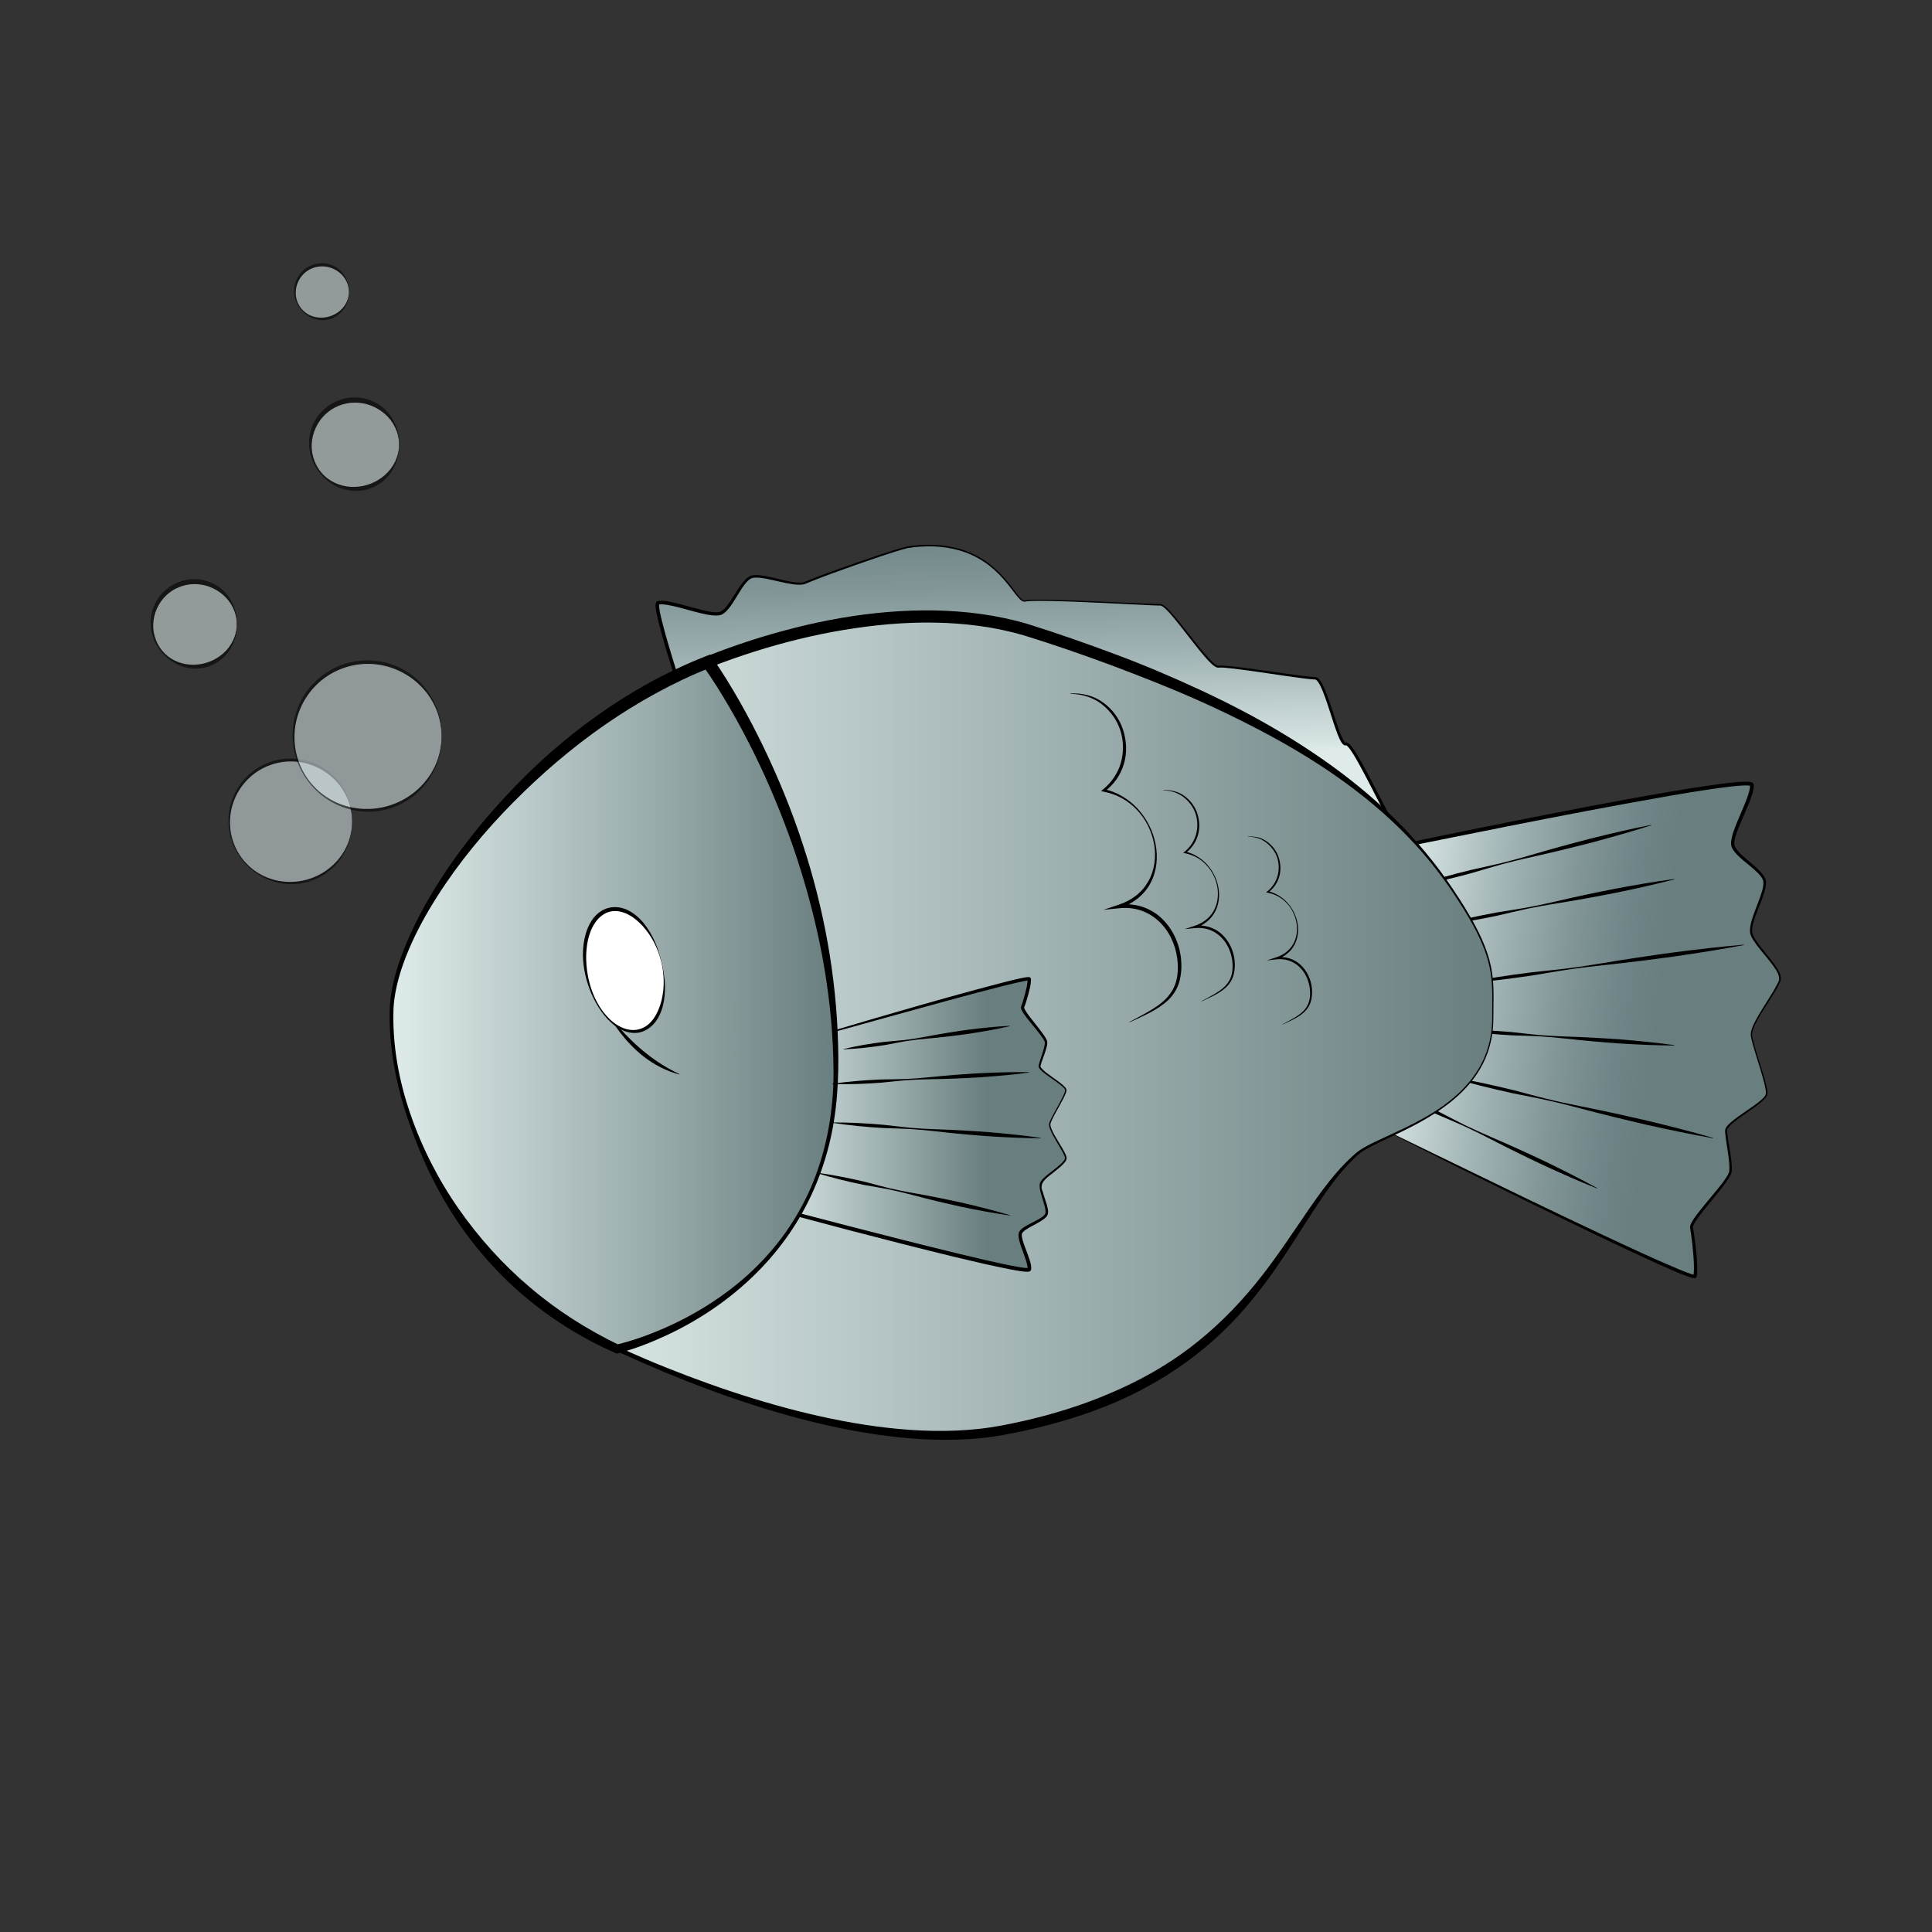 <?xml version="1.0" encoding="utf-8"?>
<!-- Generator: Adobe Illustrator 15.1.0, SVG Export Plug-In  -->
<!DOCTYPE svg PUBLIC "-//W3C//DTD SVG 1.0//EN" "http://www.w3.org/TR/2001/REC-SVG-20010904/DTD/svg10.dtd">
<svg version="1.0"
	 xmlns="http://www.w3.org/2000/svg" xmlns:xlink="http://www.w3.org/1999/xlink" xmlns:a="http://ns.adobe.com/AdobeSVGViewerExtensions/3.0/"
	 x="0px" y="0px" width="500px" height="500px" viewBox="-38.989 -68.119 500 500"
	 overflow="visible" enable-background="new -38.989 -68.119 500 500" xml:space="preserve">
<rect x="-38.989" y="-68.119" width="500" height="500" fill="#333333" stroke="none"/>
<defs>
</defs>
<g>
	
		<linearGradient id="SVGID_1_" gradientUnits="userSpaceOnUse" x1="305.554" y1="208.387" x2="374.871" y2="208.387" gradientTransform="matrix(0.993 0.115 -0.115 0.993 41.731 -53.558)">
		<stop  offset="0" style="stop-color:#DEEBEA"/>
		<stop  offset="0.04" style="stop-color:#D5E2E2"/>
		<stop  offset="0.359" style="stop-color:#A3B5B6"/>
		<stop  offset="0.637" style="stop-color:#829698"/>
		<stop  offset="0.86" style="stop-color:#6F8486"/>
		<stop  offset="1" style="stop-color:#697E7F"/>
	</linearGradient>
	<path fill="url(#SVGID_1_)" d="M317.578,223.459c0,0,81.531,40.65,82.092,38.702c0.562-1.948-0.467-10.456-0.898-12.52
		s9.773-11.955,10.08-14.604s-1.066-8.177-1.129-10.533c-0.062-2.355,10.23-7.204,10.499-9.522
		c0.268-2.317-3.625-12.164-3.941-15.221s7.086-11.932,7.393-14.58s-6.402-8.459-7.382-11.592
		c-0.979-3.133,4.321-11.245,3.305-14.046c-1.018-2.802-7.041-5.849-8.059-8.651s5.138-12.492,4.859-15.88
		c-0.278-3.388-105.883,18.944-105.883,18.944L317.578,223.459z"/>
	<path d="M317.624,223.426l38.638,18.73c6.451,3.108,12.91,6.198,19.389,9.245c6.483,3.031,12.967,6.083,19.551,8.852
		c0.825,0.338,1.647,0.682,2.476,0.992c0.413,0.154,0.83,0.303,1.239,0.423c0.197,0.057,0.42,0.114,0.556,0.124
		c0.018,0.002,0.033,0.002,0.025,0.001c0.003,0.003,0.007-0.004-0.064,0.022c-0.007-0.023-0.203,0.165-0.185,0.236l0.02-0.082
		c0.032-0.117,0.039-0.198,0.057-0.289c0.181-1.678,0.026-3.503-0.099-5.264c-0.147-1.774-0.341-3.551-0.592-5.312
		c-0.064-0.439-0.131-0.88-0.214-1.306c-0.121-0.645,0.171-1.106,0.362-1.519c0.446-0.829,0.983-1.556,1.525-2.28
		c2.188-2.865,4.621-5.503,6.743-8.354c0.514-0.713,1.042-1.449,1.362-2.212c0.078-0.203,0.123-0.344,0.137-0.562
		c0.023-0.223,0.028-0.42,0.033-0.643c0.004-0.435-0.018-0.874-0.05-1.314c-0.14-1.763-0.446-3.527-0.714-5.299
		c-0.132-0.888-0.27-1.774-0.335-2.687c-0.004-0.236-0.054-0.432,0.024-0.751c0.072-0.263,0.198-0.482,0.336-0.679
		c0.279-0.394,0.609-0.717,0.945-1.027c1.367-1.211,2.872-2.189,4.344-3.209c1.461-1.021,2.986-1.996,4.226-3.231
		c0.291-0.31,0.583-0.663,0.661-1.02c0.057-0.381-0.009-0.84-0.077-1.267c-0.148-0.87-0.373-1.735-0.607-2.595
		c-0.939-3.449-2.169-6.814-3.035-10.311c-0.09-0.447-0.199-0.875-0.196-1.368c0.021-0.479,0.149-0.925,0.294-1.357
		c0.304-0.861,0.711-1.669,1.139-2.461c0.863-1.58,1.828-3.092,2.782-4.607c0.945-1.517,1.937-3.018,2.704-4.607
		c1.1-1.608-0.147-3.237-1.129-4.649c-1.049-1.433-2.226-2.784-3.347-4.187c-0.56-0.702-1.113-1.415-1.613-2.176
		c-0.249-0.382-0.485-0.775-0.681-1.201c-0.097-0.217-0.188-0.424-0.249-0.677c-0.056-0.198-0.095-0.487-0.099-0.717
		c-0.025-0.958,0.2-1.854,0.444-2.727c0.25-0.874,0.557-1.721,0.87-2.563c0.623-1.683,1.318-3.337,1.807-5.029
		c0.232-0.837,0.438-1.72,0.335-2.503c-0.128-0.766-0.7-1.441-1.288-2.075c-1.216-1.252-2.661-2.317-4.03-3.491
		c-0.685-0.591-1.368-1.196-1.973-1.915c-0.3-0.36-0.583-0.75-0.8-1.201c-0.243-0.46-0.296-1.047-0.256-1.514
		c0.204-1.921,0.936-3.577,1.594-5.253c0.686-1.664,1.421-3.296,2.082-4.945c0.329-0.824,0.641-1.652,0.888-2.486
		c0.121-0.416,0.227-0.834,0.29-1.244c0.031-0.204,0.051-0.407,0.053-0.599l-0.002-0.142l-0.003-0.069
		c-0.003-0.046,0.032,0.167,0.003,0.039c-0.021-0.069,0.013,0.092,0.054,0.111c0.067,0.059,0.038,0.035,0.042,0.041
		c0.01,0-0.03-0.012-0.057-0.021c-0.297-0.082-0.766-0.096-1.186-0.093c-0.433,0.003-0.872,0.024-1.312,0.054
		c-0.881,0.058-1.767,0.148-2.651,0.247c-1.77,0.2-3.54,0.446-5.307,0.706c-3.535,0.523-7.064,1.112-10.59,1.721
		c-14.099,2.462-28.163,5.171-42.208,7.956c-14.041,2.81-28.087,5.605-42.11,8.507l0.307-0.433l4.404,34.769L317.624,223.426z
		 M317.532,223.492l-4.745-34.751l-4.661-34.735l-0.048-0.357l0.355-0.076c14.008-2.994,28.022-5.951,42.073-8.74
		c14.05-2.789,28.104-5.563,42.231-7.981c3.533-0.598,7.07-1.176,10.621-1.69c1.776-0.255,3.554-0.496,5.343-0.693
		c0.895-0.096,1.792-0.185,2.697-0.242c0.453-0.029,0.908-0.049,1.371-0.051c0.471,0.007,0.911-0.009,1.48,0.142
		c0.079,0.028,0.148,0.045,0.252,0.107c0.052,0.035,0.076,0.031,0.179,0.136c0.073,0.063,0.168,0.25,0.156,0.24
		c-0.014-0.075,0.051,0.189,0.044,0.2l0.005,0.099l0.002,0.194c-0.004,0.255-0.031,0.499-0.068,0.736
		c-0.077,0.475-0.195,0.925-0.326,1.368c-0.268,0.882-0.593,1.728-0.933,2.564c-0.681,1.671-1.426,3.3-2.114,4.943
		c-0.661,1.633-1.402,3.311-1.588,4.966c-0.031,0.421-0.008,0.759,0.163,1.104c0.166,0.359,0.406,0.705,0.674,1.035
		c0.54,0.661,1.193,1.259,1.855,1.845c1.331,1.174,2.77,2.258,4.036,3.594c0.314,0.337,0.613,0.696,0.875,1.094
		c0.26,0.403,0.494,0.85,0.563,1.366c0.114,1.004-0.135,1.905-0.379,2.781c-0.523,1.745-1.237,3.392-1.872,5.06
		c-0.608,1.656-1.31,3.362-1.326,5.061c0.003,0.827,0.462,1.581,0.926,2.329c0.477,0.739,1.017,1.447,1.568,2.148
		c1.103,1.403,2.271,2.764,3.327,4.229c0.521,0.737,1.033,1.492,1.384,2.359c0.165,0.431,0.307,0.915,0.222,1.424
		c-0.086,0.486-0.276,0.904-0.467,1.319c-0.802,1.633-1.801,3.122-2.756,4.636c-0.963,1.509-1.935,3.011-2.797,4.57
		c-0.427,0.78-0.833,1.575-1.129,2.401c-0.143,0.412-0.264,0.838-0.283,1.255c-0.009,0.405,0.094,0.857,0.179,1.286
		c0.811,3.469,2.083,6.834,3.057,10.286c0.243,0.864,0.478,1.732,0.638,2.627c0.07,0.453,0.154,0.893,0.087,1.402
		c-0.12,0.528-0.447,0.883-0.752,1.225c-1.292,1.309-2.805,2.285-4.262,3.325c-1.46,1.03-2.958,2.026-4.263,3.206
		c-0.609,0.609-1.324,1.232-1.121,2.054c0.072,0.874,0.218,1.756,0.36,2.637c0.287,1.765,0.614,3.53,0.778,5.336
		c0.039,0.452,0.066,0.907,0.066,1.368c-0.002,0.225-0.008,0.475-0.029,0.698c-0.008,0.229-0.085,0.525-0.173,0.737
		c-0.372,0.893-0.903,1.623-1.426,2.364c-2.137,2.909-4.554,5.562-6.694,8.404c-0.527,0.71-1.05,1.435-1.447,2.187
		c-0.188,0.372-0.367,0.773-0.285,1.029c0.092,0.452,0.164,0.895,0.233,1.341c0.271,1.781,0.484,3.563,0.65,5.355
		c0.14,1.802,0.328,3.568,0.146,5.458c-0.021,0.129-0.042,0.271-0.068,0.37l-0.019,0.082c-0.004,0.119-0.232,0.362-0.296,0.35
		c-0.122,0.053-0.174,0.049-0.227,0.056c-0.064,0.007-0.105,0.004-0.143,0.001c-0.312-0.024-0.521-0.09-0.755-0.152
		c-0.451-0.129-0.879-0.28-1.305-0.436c-0.849-0.315-1.686-0.646-2.513-0.996c-6.602-2.828-13.059-5.921-19.529-8.998
		c-6.462-3.091-12.902-6.224-19.333-9.375l-19.265-9.51L317.532,223.492z"/>
</g>
<g>
	<path d="M335.351,210.36c5.826,1.005,11.599,2.239,17.333,3.646c2.861,0.728,5.699,1.554,8.57,2.235
		c2.863,0.716,5.754,1.314,8.648,1.902c5.792,1.148,11.558,2.416,17.309,3.747c5.738,1.382,11.462,2.829,17.141,4.471l-0.022,0.098
		c-5.822-1.024-11.598-2.245-17.359-3.529c-5.75-1.335-11.484-2.735-17.191-4.253c-2.856-0.746-5.715-1.481-8.602-2.098
		c-2.878-0.653-5.791-1.16-8.68-1.765c-5.767-1.26-11.494-2.693-17.167-4.354L335.351,210.36z"/>
</g>
<g>
	<path d="M338.343,198.359c4.691-0.004,9.365,0.23,14.026,0.635c2.328,0.238,4.651,0.55,6.982,0.753
		c2.331,0.196,4.668,0.308,7.008,0.389c4.68,0.144,9.352,0.41,14.019,0.741c4.663,0.383,9.321,0.832,13.965,1.482l-0.007,0.1
		c-4.689-0.017-9.364-0.235-14.035-0.518c-4.667-0.335-9.328-0.736-13.981-1.259c-2.327-0.252-4.657-0.474-6.992-0.611
		c-2.336-0.13-4.68-0.151-7.018-0.247c-4.671-0.262-9.331-0.694-13.974-1.365L338.343,198.359z"/>
</g>
<g>
	<path d="M339.333,186.36c6.038-1.167,12.107-2.102,18.201-2.861c3.05-0.354,6.114-0.608,9.158-1.011
		c3.048-0.366,6.081-0.853,9.111-1.35c6.058-1.021,12.132-1.922,18.215-2.757c6.09-0.784,12.189-1.502,18.315-2.021l0.014,0.099
		c-6.041,1.148-12.108,2.096-18.185,2.979c-6.083,0.831-12.176,1.598-18.285,2.243c-3.053,0.337-6.104,0.683-9.139,1.15
		c-3.04,0.431-6.059,1.01-9.092,1.489c-6.073,0.908-12.17,1.64-18.299,2.139L339.333,186.36z"/>
</g>
<g>
	<path d="M333.33,171.36c5.018-1.332,10.083-2.43,15.179-3.359c2.556-0.43,5.125-0.787,7.674-1.251
		c2.547-0.471,5.078-1.025,7.604-1.609c5.046-1.186,10.117-2.252,15.2-3.255c5.093-0.951,10.199-1.837,15.343-2.525l0.02,0.098
		c-5.022,1.312-10.083,2.425-15.157,3.475c-5.084,0.998-10.18,1.931-15.3,2.745c-2.558,0.416-5.11,0.862-7.646,1.391
		c-2.535,0.536-5.048,1.179-7.576,1.749c-5.07,1.07-10.172,1.973-15.321,2.641L333.33,171.36z"/>
</g>
<g>
	<path d="M326.327,161.361c5.083-1.661,10.224-3.09,15.409-4.354c2.601-0.598,5.221-1.123,7.813-1.754
		c2.591-0.638,5.16-1.358,7.722-2.108c5.119-1.517,10.269-2.916,15.435-4.251c5.179-1.285,10.375-2.506,15.621-3.532l0.025,0.097
		c-5.087,1.641-10.225,3.086-15.379,4.468c-5.167,1.331-10.351,2.599-15.565,3.749c-2.605,0.583-5.202,1.197-7.778,1.892
		c-2.574,0.702-5.121,1.51-7.687,2.246c-5.149,1.402-10.34,2.64-15.591,3.646L326.327,161.361z"/>
</g>
<g>
	
		<linearGradient id="SVGID_2_" gradientUnits="userSpaceOnUse" x1="649.951" y1="185.382" x2="719.358" y2="185.382" gradientTransform="matrix(-0.024 -1 1 -0.024 58.37 782.298)">
		<stop  offset="0" style="stop-color:#DEEBEA"/>
		<stop  offset="0.04" style="stop-color:#D5E2E2"/>
		<stop  offset="0.359" style="stop-color:#A3B5B6"/>
		<stop  offset="0.637" style="stop-color:#829698"/>
		<stop  offset="0.86" style="stop-color:#6F8486"/>
		<stop  offset="1" style="stop-color:#697E7F"/>
	</linearGradient>
	<path fill="url(#SVGID_2_)" d="M232.39,171.48c0,0,93.958-21.786,91.95-22.071c-2.007-0.286-13.017-25.714-15-25
		s-5.334-17.065-8-17c-2.667,0.065-22.675-3.39-25-3c-2.324,0.39-12.667-16.057-15-16c-2.332,0.057-32.017-1.738-35-1s-7-17-30-14
		c-2.644,0.345-23.818,7.827-26.785,9.232c-2.967,1.405-11.737-2.716-14.37-1.319c-2.634,1.397-4.814,7.786-7.447,9.183
		c-2.634,1.398-13.085-3.351-16.401-2.604c-3.316,0.747,33.484,102.22,33.484,102.22L232.39,171.48z"/>
	<path d="M232.377,171.432l26.794-6.325l26.761-6.46c8.919-2.158,17.836-4.323,26.736-6.549l6.666-1.698l3.319-0.871l0.818-0.233
		l0.398-0.124l0.181-0.064l0.062-0.026c0.141-0.412-0.364,0.562,0.111,0.748l-0.104-0.033c-0.06-0.024-0.133-0.062-0.195-0.1
		c-0.113-0.074-0.163-0.122-0.236-0.186c-0.125-0.118-0.232-0.237-0.332-0.356c-0.2-0.238-0.368-0.481-0.537-0.724
		c-1.292-1.958-2.338-3.996-3.417-6.028l-3.154-6.121c-1.048-2.039-2.099-4.076-3.196-6.083c-0.549-1.003-1.11-1.999-1.704-2.967
		c-0.298-0.483-0.604-0.96-0.931-1.412c-0.164-0.225-0.332-0.446-0.51-0.642c-0.16-0.187-0.405-0.395-0.479-0.406
		c0.001,0.002-0.012-0.008,0.012-0.001c0.062-0.011-0.018-0.001-0.062,0.011c-0.019,0.006-0.075,0.019-0.188,0.016
		c-0.104-0.001-0.163-0.023-0.223-0.043c-0.24-0.09-0.373-0.229-0.495-0.354c-0.226-0.258-0.381-0.521-0.527-0.786
		c-0.285-0.53-0.51-1.068-0.724-1.609c-0.424-1.082-0.789-2.173-1.15-3.265c-0.718-2.183-1.389-4.376-2.167-6.521
		c-0.393-1.068-0.805-2.136-1.328-3.121c-0.261-0.479-0.566-0.978-0.932-1.256c-0.09-0.065-0.177-0.101-0.249-0.114
		c-0.051-0.01-0.264-0.001-0.401-0.012c-0.297-0.014-0.585-0.039-0.874-0.067c-2.298-0.24-4.563-0.582-6.837-0.905
		c-4.542-0.652-9.077-1.366-13.625-1.892c-1.134-0.106-2.28-0.277-3.387-0.183c-0.436-0.02-0.682-0.205-0.943-0.368
		c-0.252-0.172-0.479-0.363-0.697-0.56c-0.437-0.394-0.836-0.814-1.228-1.24c-1.548-1.717-2.95-3.537-4.364-5.345
		c-1.41-1.81-2.802-3.634-4.266-5.391c-0.736-0.872-1.483-1.745-2.319-2.497c-0.439-0.354-0.838-0.752-1.377-0.667l-1.725-0.058
		c-9.17-0.404-18.33-0.986-27.501-1.141c-1.146-0.015-2.292-0.022-3.435,0.005c-0.57,0.016-1.144,0.035-1.7,0.102
		c-0.148,0.017-0.25,0.043-0.42,0.072c-0.145,0.03-0.367,0.004-0.503-0.054c-0.31-0.114-0.551-0.309-0.77-0.508
		c-0.848-0.828-1.493-1.777-2.2-2.68c-0.695-0.91-1.407-1.804-2.166-2.657c-1.51-1.709-3.215-3.247-5.118-4.498
		c-1.902-1.249-3.991-2.208-6.177-2.841c-4.373-1.268-9.074-1.323-13.532-0.616c-4.398,1.199-8.731,2.766-13.062,4.258
		c-4.314,1.538-8.665,3.05-12.878,4.794c-0.506,0.265-1.18,0.418-1.758,0.423c-0.598,0.022-1.184-0.026-1.763-0.097
		c-1.156-0.152-2.285-0.396-3.406-0.649c-1.122-0.253-2.235-0.521-3.351-0.744c-1.11-0.21-2.248-0.416-3.321-0.335
		c-1.074,0.01-1.825,0.859-2.528,1.721c-0.685,0.882-1.277,1.857-1.875,2.833c-0.598,0.977-1.189,1.97-1.883,2.919
		c-0.348,0.474-0.726,0.936-1.175,1.355c-0.224,0.209-0.469,0.408-0.749,0.574c-0.277,0.184-0.638,0.297-0.949,0.344
		c-1.272,0.171-2.423-0.068-3.569-0.278c-1.142-0.229-2.257-0.525-3.368-0.824c-2.217-0.59-4.42-1.267-6.631-1.624
		c-0.549-0.081-1.103-0.139-1.622-0.115c-0.13,0.005-0.254,0.02-0.376,0.038l-0.088,0.017c-0.051,0.01,0.14-0.057,0.014-0.004
		c-0.06,0.034,0.115-0.041,0.117-0.099c0.012-0.018,0.005,0.002,0.004,0c-0.035,0.125-0.032,0.428-0.009,0.682
		c0.106,1.082,0.369,2.207,0.627,3.31c0.536,2.215,1.163,4.418,1.807,6.616c1.296,4.394,2.686,8.764,4.101,13.125
		c2.837,8.722,5.792,17.408,8.783,26.082l9.089,25.982l9.138,25.966l-0.423-0.219L232.377,171.432z M232.402,171.529l-67.487,18.931
		l-0.312,0.088l-0.111-0.307l-9.404-25.877c-3.076-8.647-6.093-17.314-9.083-25.992c-2.983-8.68-5.93-17.373-8.762-26.107
		c-1.412-4.369-2.8-8.746-4.096-13.155c-0.644-2.207-1.271-4.418-1.812-6.664c-0.262-1.128-0.527-2.245-0.646-3.448
		c-0.015-0.315-0.059-0.596,0.047-1.029c0.026-0.069,0.041-0.118,0.085-0.2c0.051-0.108,0.252-0.261,0.261-0.254
		c-0.064,0.015,0.193-0.078,0.214-0.075l0.123-0.023c0.163-0.024,0.323-0.042,0.48-0.048c0.628-0.027,1.221,0.041,1.805,0.127
		c2.323,0.381,4.517,1.066,6.73,1.657c1.104,0.3,2.208,0.59,3.312,0.831c1.093,0.224,2.24,0.445,3.255,0.314
		c0.254-0.04,0.455-0.097,0.66-0.228c0.216-0.124,0.423-0.285,0.62-0.464c0.395-0.358,0.754-0.782,1.09-1.228
		c0.673-0.895,1.271-1.868,1.883-2.839c0.613-0.971,1.226-1.954,1.96-2.877c0.369-0.459,0.776-0.902,1.263-1.282
		c0.273-0.198,0.499-0.35,0.833-0.478c0.311-0.104,0.625-0.167,0.929-0.184c1.223-0.076,2.368,0.156,3.503,0.378
		c1.132,0.236,2.246,0.517,3.36,0.78c1.113,0.263,2.227,0.514,3.345,0.671c1.115,0.13,2.257,0.253,3.229-0.256
		c4.273-1.75,8.603-3.235,12.936-4.762c4.348-1.48,8.661-3.024,13.123-4.223c4.577-0.714,9.285-0.639,13.743,0.659
		c2.219,0.65,4.343,1.632,6.273,2.907c1.93,1.277,3.657,2.844,5.179,4.576c0.764,0.864,1.479,1.768,2.174,2.683
		c0.703,0.903,1.357,1.863,2.153,2.642c0.201,0.187,0.421,0.356,0.652,0.44c0.131,0.042,0.203,0.062,0.341,0.04
		c0.113-0.019,0.291-0.059,0.428-0.072c0.584-0.068,1.158-0.084,1.734-0.099c1.151-0.024,2.299-0.013,3.447,0.005
		c9.18,0.203,18.346,0.69,27.512,1.077l1.714,0.051c0.135,0.007,0.275-0.018,0.472,0.027c0.173,0.041,0.312,0.116,0.446,0.193
		c0.265,0.158,0.495,0.344,0.717,0.536c0.875,0.779,1.628,1.652,2.376,2.527c1.484,1.759,2.887,3.577,4.307,5.377
		c1.421,1.798,2.834,3.607,4.37,5.291c0.387,0.416,0.781,0.826,1.199,1.198c0.208,0.186,0.423,0.364,0.646,0.514
		c0.21,0.149,0.483,0.274,0.626,0.276c1.183-0.102,2.33,0.069,3.475,0.169c4.572,0.507,9.107,1.2,13.651,1.831
		c2.27,0.313,4.544,0.645,6.812,0.872c0.283,0.025,0.565,0.049,0.842,0.061c0.149,0.011,0.225-0.005,0.458,0.015
		c0.211,0.031,0.39,0.122,0.533,0.223c0.55,0.426,0.837,0.953,1.131,1.466c0.559,1.04,0.979,2.118,1.385,3.198
		c0.8,2.165,1.484,4.357,2.213,6.528c0.365,1.084,0.735,2.167,1.155,3.219c0.211,0.524,0.434,1.045,0.696,1.524
		c0.13,0.237,0.274,0.467,0.429,0.64c0.074,0.08,0.159,0.142,0.19,0.15c0.008,0.003,0.017,0.005-0.014,0.001
		c-0.041,0.008-0.026,0.015,0.025,0l0.15-0.025c0.095-0.015,0.151,0.005,0.223,0.018c0.48,0.159,0.637,0.409,0.867,0.629
		c0.208,0.228,0.388,0.463,0.563,0.702c0.347,0.476,0.663,0.964,0.969,1.456c0.61,0.985,1.179,1.986,1.736,2.993
		c1.112,2.015,2.174,4.051,3.232,6.088l3.177,6.102c1.079,2.014,2.146,4.06,3.391,5.928c0.159,0.227,0.32,0.455,0.49,0.656
		c0.179,0.206,0.341,0.381,0.445,0.394c0.592,0.202-0.06,1.265,0.04,0.867l-0.135,0.06l-0.224,0.082l-0.423,0.135l-0.835,0.243
		c-1.111,0.309-2.22,0.607-3.334,0.887l-6.689,1.638c-8.925,2.144-17.863,4.225-26.803,6.3L232.402,171.529z"/>
</g>
<g>
	<path d="M319.361,213.364c4.728,1.861,9.354,3.938,13.906,6.169c2.261,1.148,4.491,2.363,6.767,3.48
		c2.279,1.11,4.594,2.143,6.923,3.149c4.664,1.995,9.276,4.101,13.861,6.266c4.562,2.212,9.096,4.483,13.543,6.937l-0.043,0.091
		c-4.719-1.88-9.352-3.942-13.957-6.063c-4.582-2.168-9.137-4.396-13.639-6.734c-2.255-1.161-4.523-2.294-6.827-3.351
		c-2.307-1.05-4.661-2.001-6.983-3.02c-4.614-2.103-9.155-4.359-13.594-6.831L319.361,213.364z"/>
</g>
<g>
	<linearGradient id="SVGID_3_" gradientUnits="userSpaceOnUse" x1="103.61" y1="197.387" x2="347.445" y2="197.387">
		<stop  offset="0" style="stop-color:#DEEBEA"/>
		<stop  offset="1" style="stop-color:#697E7F"/>
	</linearGradient>
	<path fill="url(#SVGID_3_)" d="M347.34,195.409c0,23.969-28.747,29.599-35,35c-20.063,17.331-25,59-91.605,71.568
		c-32.453,6.124-75-9.521-100-20.988c-42.659-19.565-59.259-61.729-58.025-88.271c1.061-22.814,33.938-70.671,81.482-89.506
		c23.116-9.158,56.493-16.723,84.148-7.802c62,20,91.363,41.682,108,66C348.654,179.409,347.34,184.497,347.34,195.409z"/>
	<path d="M347.49,195.41c0.018,4.002-0.832,8.04-2.639,11.632c-1.789,3.605-4.46,6.712-7.513,9.296
		c-3.063,2.589-6.475,4.728-10.003,6.604c-3.524,1.891-7.194,3.489-10.753,5.255c-1.778,0.903-3.508,1.818-4.88,3.25
		c-1.436,1.358-2.772,2.822-4.031,4.35c-2.52,3.058-4.749,6.351-6.92,9.684c-4.323,6.68-8.487,13.53-13.405,19.897
		c-2.449,3.187-5.066,6.259-7.876,9.155c-2.818,2.89-5.852,5.574-9.041,8.056c-6.385,4.962-13.439,9.05-20.85,12.25
		c-7.435,3.157-15.18,5.492-23.028,7.226c-3.917,0.848-7.892,1.658-11.931,2.026c-4.029,0.389-8.073,0.483-12.1,0.363
		c-8.059-0.245-16.045-1.349-23.9-2.95c-7.858-1.604-15.592-3.729-23.204-6.189c-7.613-2.462-15.104-5.275-22.48-8.351
		c-3.685-1.546-7.353-3.13-10.988-4.789c-3.642-1.641-7.232-3.471-10.677-5.514c-6.902-4.082-13.314-8.986-19.045-14.586
		c-5.769-5.561-10.86-11.825-15.149-18.597c-4.304-6.765-7.774-14.052-10.406-21.632c-2.606-7.586-4.334-15.514-4.743-23.575
		c-0.102-2.015-0.112-4.035-0.014-6.059c0.118-2.064,0.453-4.075,0.906-6.058c0.921-3.96,2.31-7.772,3.926-11.465
		c3.263-7.378,7.419-14.313,12.094-20.85c9.396-13.042,20.755-24.671,33.637-34.327c6.445-4.82,13.28-9.137,20.461-12.809
		c3.591-1.836,7.266-3.507,11.021-4.997c3.734-1.483,7.523-2.841,11.349-4.077c15.292-4.9,31.314-8.032,47.523-7.767
		c8.084,0.148,16.207,1.171,24.024,3.472c7.703,2.409,15.209,5.033,22.722,7.844c7.503,2.791,14.879,5.933,22.145,9.309
		c7.26,3.387,14.398,7.064,21.258,11.219c13.72,8.249,26.57,18.233,36.796,30.58c2.57,3.064,4.967,6.274,7.186,9.597
		c2.228,3.314,4.365,6.698,6.204,10.254c1.83,3.548,3.351,7.321,3.961,11.3C347.762,187.416,347.485,191.435,347.49,195.41z
		 M347.19,195.409c-0.025-3.987,0.226-7.992-0.424-11.913c-0.624-3.924-2.145-7.645-3.982-11.16
		c-1.845-3.522-3.993-6.883-6.231-10.174c-2.243-3.29-4.67-6.447-7.261-9.464c-10.438-12.054-23.515-21.487-37.349-29.203
		c-6.942-3.847-14.068-7.358-21.325-10.578c-7.256-3.229-14.666-6.102-22.101-8.906c-7.436-2.757-15.005-5.369-22.533-7.702
		c-7.503-2.192-15.353-3.17-23.207-3.298c-7.864-0.128-15.742,0.626-23.525,1.919c-7.786,1.305-15.48,3.208-23.021,5.592
		c-7.543,2.41-14.954,5.201-21.982,8.768c-7.045,3.549-13.772,7.74-20.129,12.435c-12.696,9.41-24.051,20.703-33.424,33.46
		c-4.66,6.388-8.887,13.125-12.184,20.297c-1.639,3.583-3.048,7.279-3.996,11.078c-0.467,1.896-0.816,3.829-0.958,5.746
		c-0.125,1.958-0.143,3.931-0.073,5.9c0.285,7.887,1.869,15.727,4.334,23.253c2.458,7.538,5.92,14.746,10.125,21.472
		c4.21,6.727,9.22,12.957,14.907,18.498c5.716,5.512,12.102,10.32,18.959,14.31c3.431,2.002,6.971,3.772,10.611,5.386
		c3.632,1.629,7.29,3.204,10.987,4.677c7.391,2.958,14.886,5.651,22.486,7.989c7.599,2.338,15.304,4.331,23.098,5.813
		c7.791,1.477,15.682,2.454,23.578,2.583c3.945,0.063,7.89-0.084,11.796-0.516c3.903-0.419,7.763-1.19,11.629-2.07
		c7.712-1.759,15.289-4.104,22.521-7.234c7.248-3.079,14.174-6.929,20.446-11.688c6.271-4.755,11.901-10.341,16.903-16.472
		c5.023-6.125,9.364-12.807,13.887-19.395c2.274-3.285,4.616-6.547,7.256-9.577c1.32-1.514,2.719-2.963,4.219-4.305
		c1.453-1.424,3.31-2.4,5.084-3.273c3.605-1.741,7.272-3.292,10.799-5.138c3.523-1.836,6.949-3.9,9.984-6.466
		c3.031-2.551,5.678-5.612,7.453-9.163C346.343,203.352,347.194,199.376,347.19,195.409z"/>
</g>
<g>
	
		<linearGradient id="SVGID_4_" gradientUnits="userSpaceOnUse" x1="158.497" y1="451.296" x2="216.342" y2="451.296" gradientTransform="matrix(1 0 0 -1 0 674.148)">
		<stop  offset="0" style="stop-color:#DEEBEA"/>
		<stop  offset="1" style="stop-color:#697E7F"/>
	</linearGradient>
	<path fill="url(#SVGID_4_)" d="M164.724,202.264c0,0,62.402-18.2,62.646-17.027c0.244,1.175-1.213,6.067-1.699,7.241
		c-0.485,1.174,6.071,7.633,6.071,9.199c0,1.565-1.458,4.696-1.701,6.067c-0.242,1.368,6.799,4.893,6.799,6.263
		s-3.642,6.851-4.127,8.611s4.127,7.438,4.127,9.002c0,1.566-5.342,4.5-6.312,6.263c-0.971,1.762,2.184,6.852,1.214,8.416
		c-0.972,1.565-5.585,2.936-6.557,4.5c-0.971,1.567,2.671,7.634,2.185,9.591c-0.485,1.957-75.03-18.201-75.03-18.201
		L164.724,202.264z"/>
	<path d="M164.71,202.216c9.247-2.819,18.508-5.591,27.795-8.274c9.284-2.698,18.587-5.319,27.952-7.76
		c1.172-0.3,2.347-0.594,3.529-0.87c0.591-0.137,1.186-0.265,1.788-0.381c0.302-0.058,0.604-0.112,0.92-0.154
		c0.164-0.019,0.313-0.041,0.525-0.036c0.048,0.001,0.123,0.006,0.217,0.03c0.106,0.062,0.116-0.011,0.303,0.224
		c0.134,0.341,0.042,0.127,0.074,0.218c0.012,0.061,0.021,0.182,0.024,0.282c-0.047,1.346-0.386,2.481-0.685,3.676
		c-0.32,1.165-0.675,2.369-1.101,3.468c0.006-0.059,0.003,0.085,0.049,0.186c0.039,0.113,0.096,0.236,0.16,0.358
		c0.13,0.246,0.286,0.494,0.449,0.737c0.328,0.489,0.688,0.968,1.053,1.444l2.24,2.848c0.372,0.48,0.74,0.965,1.091,1.469
		c0.343,0.518,0.705,0.998,0.923,1.682c0.116,0.788-0.11,1.335-0.254,1.946c-0.171,0.593-0.374,1.167-0.58,1.738l-0.611,1.701
		c-0.095,0.282-0.188,0.566-0.256,0.847c-0.036,0.164-0.065,0.23-0.029,0.322c0.029,0.1,0.1,0.216,0.18,0.325
		c0.722,0.874,1.759,1.571,2.719,2.279c0.979,0.707,1.983,1.382,2.912,2.188c0.229,0.206,0.456,0.418,0.654,0.676
		c0.096,0.132,0.191,0.272,0.242,0.461c0.049,0.222,0,0.353-0.032,0.532c-0.167,0.618-0.44,1.159-0.708,1.707
		c-1.076,2.168-2.448,4.205-3.329,6.41c-0.198,0.526,0.029,1.08,0.238,1.634c0.226,0.547,0.507,1.078,0.798,1.603
		c0.587,1.048,1.233,2.068,1.851,3.111c0.308,0.523,0.614,1.047,0.879,1.606c0.13,0.282,0.257,0.566,0.33,0.896
		c0.105,0.334-0.041,0.75-0.212,1.017c-0.736,1.072-1.734,1.775-2.666,2.55c-1.73,1.53-4.503,2.844-3.274,5.384
		c0.307,1.146,0.748,2.272,1.083,3.456c0.161,0.595,0.32,1.201,0.303,1.885c-0.01,0.172-0.028,0.35-0.09,0.532
		c-0.046,0.177-0.178,0.38-0.257,0.486c-0.234,0.301-0.469,0.499-0.725,0.701c-1.019,0.765-2.119,1.282-3.168,1.867
		c-0.526,0.288-1.043,0.582-1.521,0.908c-0.452,0.313-0.957,0.727-1.023,1.081c-0.083,0.408,0.041,1.025,0.189,1.568
		c0.152,0.56,0.354,1.121,0.555,1.684c0.408,1.126,0.869,2.245,1.249,3.422c0.185,0.593,0.365,1.19,0.421,1.877
		c0.011,0.173,0.013,0.354-0.013,0.549l-0.025,0.148c0.039-0.085-0.066,0.203-0.068,0.188c0-0.001-0.011,0.037-0.113,0.142
		c-0.228,0.182-0.234,0.128-0.329,0.173l-0.172,0.031c-0.389,0.037-0.691,0.007-1.009-0.019c-1.242-0.125-2.43-0.348-3.626-0.571
		c-4.763-0.926-9.467-2.041-14.174-3.158c-18.79-4.591-37.48-9.537-56.12-14.676l-0.394-0.108l0.122-0.385l6.316-19.924
		c2.088-6.646,4.263-13.266,6.394-19.899l0.008-0.025L164.71,202.216z M164.764,202.305c-1.994,6.666-3.945,13.346-5.982,19.999
		l-6.068,20l-0.271-0.493c18.703,4.879,37.39,9.839,56.164,14.405c4.692,1.137,9.392,2.272,14.113,3.213
		c1.178,0.226,2.367,0.452,3.53,0.574c0.283,0.028,0.587,0.047,0.8,0.026l0.051-0.008c-0.023,0.018,0.047-0.047-0.121,0.084
		c-0.066,0.088-0.054,0.097-0.039,0.061c0.023-0.044-0.083,0.204-0.036,0.082l0.013-0.075c0.015-0.104,0.017-0.227,0.01-0.355
		c-0.035-0.521-0.19-1.095-0.361-1.654c-0.352-1.127-0.799-2.25-1.204-3.399c-0.203-0.576-0.397-1.158-0.549-1.768
		c-0.134-0.619-0.312-1.22-0.151-2.007c0.106-0.416,0.379-0.71,0.613-0.933c0.247-0.23,0.507-0.42,0.771-0.595
		c0.528-0.346,1.069-0.638,1.608-0.919c1.071-0.566,2.178-1.072,3.108-1.745c0.465-0.357,0.832-0.678,0.83-1.2
		c0.025-0.527-0.104-1.114-0.252-1.683c-0.304-1.147-0.728-2.285-1.028-3.479c-0.144-0.599-0.278-1.213-0.237-1.879
		c0.021-0.745,0.526-1.286,0.948-1.706c0.892-0.866,1.873-1.575,2.821-2.322c0.928-0.747,1.942-1.476,2.589-2.402
		c0.142-0.239,0.231-0.438,0.165-0.701c-0.054-0.261-0.168-0.536-0.29-0.803c-0.248-0.536-0.546-1.059-0.846-1.58
		c-0.604-1.042-1.241-2.071-1.825-3.137c-0.289-0.535-0.57-1.077-0.8-1.649c-0.116-0.286-0.214-0.582-0.279-0.894
		c-0.066-0.314-0.075-0.672,0.052-0.979c0.444-1.162,1.073-2.19,1.643-3.26c0.578-1.061,1.169-2.115,1.701-3.192
		c0.259-0.538,0.524-1.088,0.667-1.64c0.21-0.501-0.358-0.919-0.764-1.314c-0.904-0.771-1.915-1.441-2.899-2.141
		c-0.978-0.719-2.011-1.344-2.856-2.323c-0.1-0.131-0.198-0.272-0.261-0.461c-0.081-0.199-0.019-0.442,0.009-0.568
		c0.066-0.309,0.154-0.602,0.244-0.895l0.568-1.727c0.189-0.571,0.373-1.143,0.521-1.715c0.137-0.549,0.289-1.207,0.21-1.617
		c-0.153-0.472-0.516-0.987-0.851-1.462c-0.348-0.481-0.718-0.953-1.094-1.422l-2.288-2.814c-0.378-0.477-0.752-0.958-1.106-1.467
		c-0.177-0.255-0.348-0.517-0.505-0.803c-0.078-0.144-0.153-0.293-0.216-0.465c-0.052-0.182-0.142-0.344-0.068-0.7
		c0.435-1.159,0.752-2.28,1.063-3.447c0.284-1.143,0.602-2.361,0.627-3.437c-0.005-0.05,0-0.081-0.016-0.169
		c0.021,0.056-0.06-0.203,0.045,0.11c0.172,0.197,0.135,0.124,0.209,0.166c0.021,0.008,0.02,0.003-0.007,0.004
		c-0.089-0.002-0.242,0.013-0.377,0.031c-0.282,0.039-0.574,0.092-0.866,0.149c-0.584,0.114-1.17,0.248-1.756,0.381
		c-1.173,0.266-2.345,0.553-3.515,0.844c-9.362,2.36-18.664,5.001-27.987,7.545L164.764,202.305z"/>
</g>
<g>
	<linearGradient id="SVGID_5_" gradientUnits="userSpaceOnUse" x1="62.646" y1="192.101" x2="177.34" y2="192.101">
		<stop  offset="0" style="stop-color:#DEEBEA"/>
		<stop  offset="1" style="stop-color:#697E7F"/>
	</linearGradient>
	<path fill="url(#SVGID_5_)" d="M62.71,192.718c-1.234,26.543,15.366,68.706,58.025,88.271c0,0,56.605-12.58,56.605-72.58
		s-33.148-105.198-33.148-105.198C96.648,122.046,63.771,169.903,62.71,192.718z"/>
	<path d="M62.86,192.724c-0.362,9.283,1.307,18.578,4.313,27.325c2.998,8.763,7.241,17.07,12.505,24.625
		c5.28,7.541,11.451,14.439,18.468,20.354c6.971,5.971,14.781,10.926,23.063,14.925l-0.722-0.077
		c4.137-0.97,8.298-2.47,12.276-4.194c3.991-1.743,7.858-3.783,11.541-6.121c3.683-2.337,7.18-4.973,10.417-7.905
		c3.222-2.948,6.177-6.192,8.787-9.699c2.595-3.518,4.837-7.296,6.688-11.258c1.839-3.969,3.257-8.128,4.302-12.374
		c1.047-4.247,1.697-8.587,2.021-12.95c0.326-4.362,0.218-8.75,0.012-13.132c-0.857-17.533-4.606-34.823-10.318-51.351
		c-2.89-8.259-6.239-16.358-10.119-24.197c-1.937-3.92-3.995-7.779-6.185-11.558c-2.189-3.761-4.513-7.517-7-10.988l1.867,0.538
		c-9.613,3.827-18.717,8.895-27.245,14.788c-8.514,5.923-16.432,12.707-23.742,20.103c-7.305,7.398-13.999,15.467-19.607,24.275
		c-2.805,4.398-5.348,8.981-7.378,13.797c-1.023,2.402-1.92,4.861-2.606,7.381C63.508,187.547,63.001,190.121,62.86,192.724z
		 M62.56,192.711c0.253-5.285,1.889-10.364,3.771-15.254c1.952-4.882,4.316-9.595,6.945-14.154
		c5.3-9.096,11.634-17.597,18.736-25.411c7.119-7.801,15.093-14.843,23.737-20.958c8.626-6.14,17.981-11.298,27.857-15.2
		l1.167-0.461l0.7,0.999c2.605,3.715,4.875,7.486,7.078,11.355c2.186,3.864,4.235,7.801,6.158,11.796
		c3.833,7.996,7.206,16.215,9.96,24.641c5.572,16.825,8.777,34.444,9.241,52.129c0.263,8.817-0.226,17.778-2.443,26.376
		c-2.19,8.586-5.94,16.796-11.166,23.969c-5.191,7.2-11.776,13.362-19.138,18.336c-3.688,2.484-7.572,4.677-11.604,6.565
		c-4.052,1.878-8.166,3.502-12.577,4.662l-0.341,0.09l-0.381-0.166c-8.616-3.767-16.692-8.825-23.864-14.943
		c-7.158-6.135-13.4-13.332-18.42-21.276c-5.028-7.937-8.962-16.537-11.623-25.495c-1.314-4.482-2.363-9.041-3.024-13.657
		C62.667,202.042,62.331,197.368,62.56,192.711z"/>
</g>
<g>
	<path d="M113.886,179.39c0.848,1.48,1.26,3.176,1.594,4.826c0.318,1.661,0.561,3.309,0.909,4.919
		c0.329,1.607,0.812,3.216,1.721,4.614c0.917,1.407,1.947,2.733,3.062,3.983c2.239,2.489,4.604,4.837,7.225,6.865
		c2.585,2.072,5.417,3.818,8.46,5.265l-0.034,0.094c-3.277-0.854-6.362-2.463-9.081-4.516c-2.697-2.092-5.035-4.613-6.998-7.365
		l-2.902-4.143c-0.991-1.383-1.773-2.944-2.26-4.592c-0.939-3.326-0.778-6.704-1.789-9.911L113.886,179.39z"/>
</g>
<g>
	
		<ellipse transform="matrix(0.97 -0.244 0.244 0.97 -40.878 35.377)" fill="#FFFFFF" cx="122.613" cy="182.987" rx="9.834" ry="16.145"/>
	<path d="M132.199,180.58c0.809,3.346,1.222,6.86,0.633,10.337c-0.296,1.727-0.855,3.454-1.86,4.958
		c-0.987,1.504-2.512,2.733-4.334,3.176c-1.799,0.426-3.699-0.032-5.229-0.898c-1.548-0.877-2.838-2.1-3.95-3.437
		c-2.189-2.715-3.713-5.91-4.65-9.266c-0.928-3.353-1.254-6.939-0.57-10.425c0.347-1.734,0.942-3.452,1.946-4.972
		c0.996-1.515,2.524-2.772,4.379-3.229c1.81-0.454,3.78-0.064,5.343,0.822c1.584,0.881,2.909,2.117,3.978,3.512
		C130.038,173.955,131.346,177.241,132.199,180.58z M132.102,180.603c-0.841-3.336-2.451-6.499-4.722-9.021
		c-1.145-1.243-2.436-2.36-3.913-3.089c-1.469-0.72-3.108-1.077-4.67-0.661c-1.526,0.381-2.822,1.475-3.746,2.809
		c-0.93,1.348-1.527,2.939-1.886,4.576c-0.707,3.291-0.547,6.767,0.178,10.098c0.757,3.319,2.151,6.573,4.384,9.177
		c1.102,1.301,2.427,2.432,3.941,3.165c1.503,0.74,3.211,1.028,4.785,0.583c0.759-0.208,1.502-0.575,2.134-1.073
		c0.634-0.504,1.178-1.12,1.656-1.79c0.93-1.363,1.562-2.946,1.973-4.589C133.019,187.489,132.945,183.941,132.102,180.603z"/>
</g>
<g>
	<path d="M172.351,235.36c4.239,0.589,8.43,1.395,12.579,2.393c2.068,0.528,4.12,1.129,6.195,1.623
		c2.077,0.487,4.172,0.891,6.274,1.266c4.208,0.731,8.389,1.583,12.556,2.497c4.156,0.966,8.297,1.996,12.396,3.222l-0.021,0.098
		c-4.235-0.607-8.426-1.41-12.604-2.278c-4.166-0.919-8.318-1.902-12.444-3.003c-2.065-0.542-4.137-1.055-6.226-1.484
		c-2.091-0.422-4.206-0.738-6.305-1.127c-4.185-0.836-8.327-1.863-12.421-3.107L172.351,235.36z"/>
</g>
<g>
	<path d="M176.344,222.359c4.524-0.001,9.033,0.219,13.527,0.635c2.245,0.238,4.484,0.55,6.731,0.753
		c2.248,0.196,4.501,0.308,6.758,0.389c4.514,0.144,9.019,0.41,13.52,0.741c4.496,0.383,8.988,0.832,13.464,1.482l-0.008,0.1
		c-4.523-0.017-9.032-0.235-13.536-0.518c-4.5-0.335-8.995-0.736-13.48-1.259c-2.244-0.252-4.49-0.474-6.742-0.611
		c-2.252-0.13-4.513-0.151-6.769-0.247c-4.506-0.251-8.998-0.697-13.473-1.365L176.344,222.359z"/>
</g>
<g>
	<path d="M176.337,212.359c4.23-0.585,8.474-0.948,12.729-1.116c2.129-0.053,4.263-0.033,6.39-0.121
		c2.126-0.096,4.248-0.276,6.368-0.487c4.239-0.439,8.485-0.756,12.735-1.009c4.253-0.2,8.51-0.334,12.778-0.268l0.006,0.1
		c-4.231,0.567-8.475,0.933-12.722,1.232c-4.25,0.248-8.504,0.431-12.765,0.491c-2.13,0.039-4.258,0.109-6.382,0.263
		c-2.123,0.162-4.239,0.432-6.36,0.629c-4.245,0.333-8.502,0.469-12.771,0.384L176.337,212.359z"/>
</g>
<g>
	<path d="M179.333,203.36c3.537-0.833,7.104-1.445,10.699-1.863c1.802-0.179,3.613-0.285,5.41-0.499
		c1.796-0.221,3.58-0.525,5.36-0.86c3.557-0.688,7.131-1.255,10.714-1.757c3.59-0.45,7.189-0.835,10.817-1.021l0.014,0.099
		c-3.54,0.814-7.107,1.429-10.683,1.979c-3.583,0.498-7.176,0.931-10.786,1.243c-1.803,0.165-3.603,0.36-5.39,0.64
		c-1.787,0.286-3.558,0.681-5.34,1.001c-3.572,0.582-7.171,0.97-10.801,1.137L179.333,203.36z"/>
</g>
<g>
	<path d="M238.011,111.359c3-0.196,6.063,0.564,8.458,2.309c2.411,1.712,4.288,4.255,5.191,7.076
		c0.913,2.812,1.092,5.916,0.233,8.776c-0.422,1.428-1.052,2.788-1.9,4.01c-0.854,1.219-1.906,2.28-3.081,3.171l-0.134-0.599
		c3.389,0.761,6.451,2.647,8.759,5.171c2.291,2.542,3.902,5.699,4.534,9.071c0.664,3.349,0.341,6.986-1.312,10.076
		c-1.63,3.108-4.624,5.384-7.916,6.484l-0.199-0.909c1.948-0.222,3.961-0.074,5.853,0.522c1.893,0.589,3.649,1.619,5.089,2.974
		c2.898,2.71,4.63,6.5,5.064,10.381c0.198,1.941,0.139,3.921-0.364,5.839c-0.489,1.917-1.563,3.68-2.983,5.022
		c-2.881,2.696-6.526,4.076-9.941,5.719l-0.045-0.089c1.676-0.908,3.373-1.783,5.006-2.748c1.633-0.957,3.221-2.011,4.515-3.348
		c1.287-1.336,2.227-2.971,2.644-4.764c0.426-1.784,0.441-3.68,0.208-5.517c-0.477-3.664-2.106-7.231-4.818-9.725
		c-1.351-1.237-2.941-2.215-4.683-2.781c-1.74-0.574-3.607-0.74-5.445-0.556l-4.155,0.416l3.956-1.325
		c1.563-0.524,3.054-1.266,4.36-2.262c1.308-0.994,2.406-2.254,3.232-3.681c1.674-2.86,2.12-6.366,1.566-9.664
		c-0.579-3.3-2.106-6.46-4.423-8.896c-2.281-2.473-5.375-4.128-8.636-4.749l-0.707-0.135l0.568-0.464
		c2.185-1.783,3.826-4.197,4.585-6.892c0.756-2.688,0.737-5.604-0.109-8.288c-0.839-2.675-2.606-5.141-4.848-6.867
		c-2.237-1.733-5.122-2.649-8.122-2.662V111.359z"/>
</g>
<g>
	<path d="M262.011,136.375c2-0.111,3.953,0.357,5.491,1.483c1.548,1.1,2.784,2.733,3.364,4.545c0.586,1.806,0.716,3.8,0.165,5.637
		c-0.53,1.842-1.673,3.483-3.199,4.612l-0.079-0.384c2.176,0.489,4.147,1.7,5.629,3.321c1.472,1.633,2.509,3.66,2.915,5.827
		c0.429,2.151,0.219,4.489-0.851,6.467c-1.047,1.991-2.957,3.466-5.075,4.169l-0.128-0.583c2.5-0.312,5.185,0.471,7.028,2.247
		c1.859,1.742,2.974,4.174,3.25,6.668c0.123,1.248,0.083,2.518-0.245,3.747c-0.318,1.228-1.009,2.352-1.913,3.219
		c-1.838,1.74-4.18,2.631-6.375,3.685l-0.029-0.058c1.077-0.583,2.167-1.145,3.216-1.765c1.05-0.612,2.074-1.283,2.911-2.14
		c0.835-0.854,1.438-1.912,1.702-3.066c0.271-1.149,0.274-2.368,0.122-3.547c-0.314-2.352-1.356-4.643-3.098-6.246
		c-0.868-0.794-1.888-1.424-3.008-1.787c-1.118-0.368-2.316-0.47-3.498-0.358l-2.696,0.257l2.568-0.841
		c2.006-0.656,3.839-1.947,4.886-3.812c1.067-1.844,1.351-4.094,0.997-6.212c-0.372-2.12-1.354-4.15-2.842-5.715
		c-1.465-1.588-3.452-2.651-5.547-3.05l-0.454-0.086l0.365-0.298c1.403-1.146,2.457-2.696,2.945-4.427
		c0.486-1.727,0.474-3.6-0.07-5.324c-0.539-1.718-1.732-3.302-3.173-4.411c-1.438-1.107-3.275-1.716-5.275-1.709V136.375z"/>
</g>
<g>
	<path d="M284.011,148.378c2-0.099,3.537,0.318,4.906,1.32c1.378,0.979,2.486,2.433,3.003,4.046
		c0.522,1.607,0.642,3.382,0.151,5.018c-0.472,1.64-1.487,3.101-2.845,4.105l-0.069-0.342c1.937,0.435,3.692,1.513,5.011,2.957
		c1.307,1.456,2.241,3.252,2.611,5.183c0.369,1.92,0.174,3.998-0.774,5.76c-0.932,1.772-2.632,3.085-4.518,3.711l-0.114-0.52
		c2.225-0.278,4.615,0.419,6.256,2c1.655,1.55,2.647,3.715,2.894,5.935c0.108,1.11,0.073,2.241-0.218,3.335
		c-0.284,1.093-0.898,2.094-1.703,2.865c-1.636,1.549-3.721,2.342-5.674,3.279l-0.025-0.051c0.958-0.52,1.928-1.02,2.862-1.571
		c0.935-0.545,1.846-1.142,2.59-1.905c0.744-0.76,1.281-1.702,1.515-2.729c0.241-1.023,0.244-2.107,0.109-3.157
		c-0.28-2.094-1.207-4.133-2.758-5.56c-1.528-1.449-3.684-2.144-5.791-1.909l-2.583,0.289l2.469-0.808
		c1.786-0.585,3.417-1.734,4.349-3.394c0.954-1.641,1.198-3.646,0.871-5.526c-0.322-1.885-1.184-3.699-2.513-5.09
		c-1.304-1.414-3.073-2.36-4.938-2.715l-0.404-0.077l0.325-0.265c1.249-1.02,2.187-2.4,2.621-3.94
		c0.433-1.537,0.421-3.205-0.062-4.739c-0.48-1.529-1.56-2.939-2.842-3.926c-1.279-0.985-2.714-1.528-4.714-1.521V148.378z"/>
</g>
<g opacity="0.56">
	<circle fill="#DAE8E9" cx="36.261" cy="144.488" r="15.921"/>
	<path d="M52.218,144.488c0.032,4.178-1.604,8.365-4.539,11.418c-2.912,3.08-7.165,4.865-11.418,4.802
		c-4.265-0.027-8.4-1.885-11.347-4.875c-2.957-2.987-4.732-7.112-4.772-11.349c-0.071-4.215,1.603-8.479,4.621-11.496
		c2.98-3.047,7.217-4.842,11.503-4.795c4.264-0.027,8.514,1.784,11.422,4.868C50.62,136.122,52.257,140.309,52.218,144.488z
		 M52.146,144.488c-0.021-2.078-0.433-4.156-1.266-6.055c-0.833-1.897-2.042-3.618-3.53-5.034c-2.97-2.847-7.006-4.476-11.094-4.459
		c-4.065,0.002-8.116,1.647-11.013,4.531c-2.912,2.86-4.679,6.884-4.706,11.02c-0.085,4.115,1.58,8.276,4.553,11.167
		c2.931,2.942,7.083,4.524,11.169,4.452c4.098-0.018,8.132-1.673,11.098-4.524c1.486-1.42,2.695-3.142,3.527-5.04
		C51.718,148.646,52.126,146.567,52.146,144.488z"/>
</g>
<g opacity="0.56">
	<circle fill="#DAE8E9" cx="56.162" cy="122.416" r="19.178"/>
	<path d="M75.383,122.417c0.039,5.032-1.931,10.076-5.467,13.753c-3.509,3.71-8.626,5.86-13.759,5.784
		c-2.548-0.03-5.099-0.58-7.429-1.593c-2.331-1.018-4.451-2.484-6.234-4.278c-3.562-3.598-5.701-8.567-5.749-13.67
		c-0.085-5.078,1.93-10.214,5.566-13.848c1.802-1.824,3.967-3.293,6.336-4.29c2.371-1.005,4.942-1.488,7.52-1.486
		c5.135-0.033,10.256,2.148,13.758,5.863C73.458,112.338,75.43,117.382,75.383,122.417z M75.296,122.416
		c-0.026-2.502-0.522-5.006-1.524-7.293c-1.003-2.285-2.459-4.358-4.252-6.064c-3.577-3.429-8.439-5.392-13.363-5.371
		c-4.896,0.002-9.776,1.984-13.265,5.458c-3.508,3.445-5.637,8.292-5.668,13.273c-0.103,4.956,1.903,9.969,5.485,13.451
		c3.533,3.543,8.527,5.449,13.458,5.363c4.927-0.021,9.792-2.016,13.363-5.449c1.79-1.711,3.246-3.785,4.249-6.07
		C74.781,127.424,75.272,124.919,75.296,122.416z"/>
</g>
<g opacity="0.57">
	<circle fill="#DAE8E9" cx="11.34" cy="93.409" r="11"/>
	<path d="M22.4,93.41c-0.006,2.879-0.994,5.827-3.015,8.044c-1.978,2.244-5.03,3.551-8.045,3.456
		c-3.03-0.077-5.892-1.478-7.917-3.585c-2.053-2.09-3.318-4.942-3.413-7.917c-0.134-2.968,1.019-6.019,3.151-8.179
		c2.1-2.182,5.122-3.495,8.179-3.464c3.047,0.006,6.083,1.324,8.059,3.584C21.412,87.58,22.408,90.525,22.4,93.41z M22.28,93.408
		c0.019-2.885-1.359-5.664-3.442-7.497c-2.086-1.836-4.776-2.893-7.498-2.859c-2.712,0.004-5.416,1.065-7.377,2.98
		c-1.965,1.902-3.187,4.576-3.293,7.377c-0.122,2.795,0.987,5.668,3.03,7.64c2.038,1.989,4.9,2.963,7.64,2.858
		c2.754-0.068,5.427-1.135,7.511-2.988C20.927,99.076,22.313,96.299,22.28,93.408z"/>
</g>
<g opacity="0.57">
	<circle fill="#DAE8E9" cx="52.84" cy="46.909" r="11.5"/>
	<path d="M64.403,46.91c-0.006,3.01-1.039,6.092-3.152,8.41c-2.074,2.346-5.245,3.713-8.424,3.613
		c-1.545-0.05-3.12-0.424-4.522-1.074c-1.409-0.654-2.673-1.577-3.741-2.673c-2.146-2.189-3.469-5.158-3.568-8.285
		c-0.14-3.085,1.066-6.288,3.294-8.542c2.203-2.281,5.338-3.654,8.568-3.621c3.152,0.006,6.35,1.384,8.408,3.747
		C63.37,40.814,64.411,43.894,64.403,46.91z M64.277,46.908c0.021-3.016-1.42-5.921-3.598-7.838c-2.188-1.92-4.976-3.024-7.856-2.99
		c-2.802,0.005-5.652,1.114-7.696,3.116c-2.055,1.993-3.331,4.775-3.442,7.722c-0.127,2.905,1.032,5.921,3.168,7.979
		c2.136,2.08,5.11,3.098,8,2.989c2.853-0.072,5.667-1.187,7.839-3.124C62.863,52.833,64.312,49.93,64.277,46.908z"/>
</g>
<g opacity="0.57">
	<circle fill="#DAE8E9" cx="44.34" cy="7.409" r="7"/>
	<path d="M51.378,7.41c-0.003,1.832-0.632,3.708-1.918,5.12c-1.259,1.428-3.201,2.26-5.12,2.199
		c-3.912-0.105-7.122-3.522-7.21-7.319c-0.085-1.889,0.649-3.831,2.005-5.205C40.471,0.816,42.395-0.02,44.34,0
		c1.941,0.002,3.865,0.852,5.128,2.28C50.75,3.699,51.383,5.574,51.378,7.41z M51.302,7.409c0.012-1.836-0.865-3.604-2.19-4.771
		c-1.322-1.178-3.041-1.839-4.771-1.82c-1.726,0.003-3.446,0.678-4.695,1.896c-1.25,1.21-2.027,2.912-2.095,4.695
		c-0.075,1.776,0.622,3.613,1.934,4.856c1.285,1.278,3.115,1.889,4.856,1.825c1.752-0.043,3.454-0.723,4.78-1.901
		C50.44,11.015,51.323,9.248,51.302,7.409z"/>
</g>
</svg>
